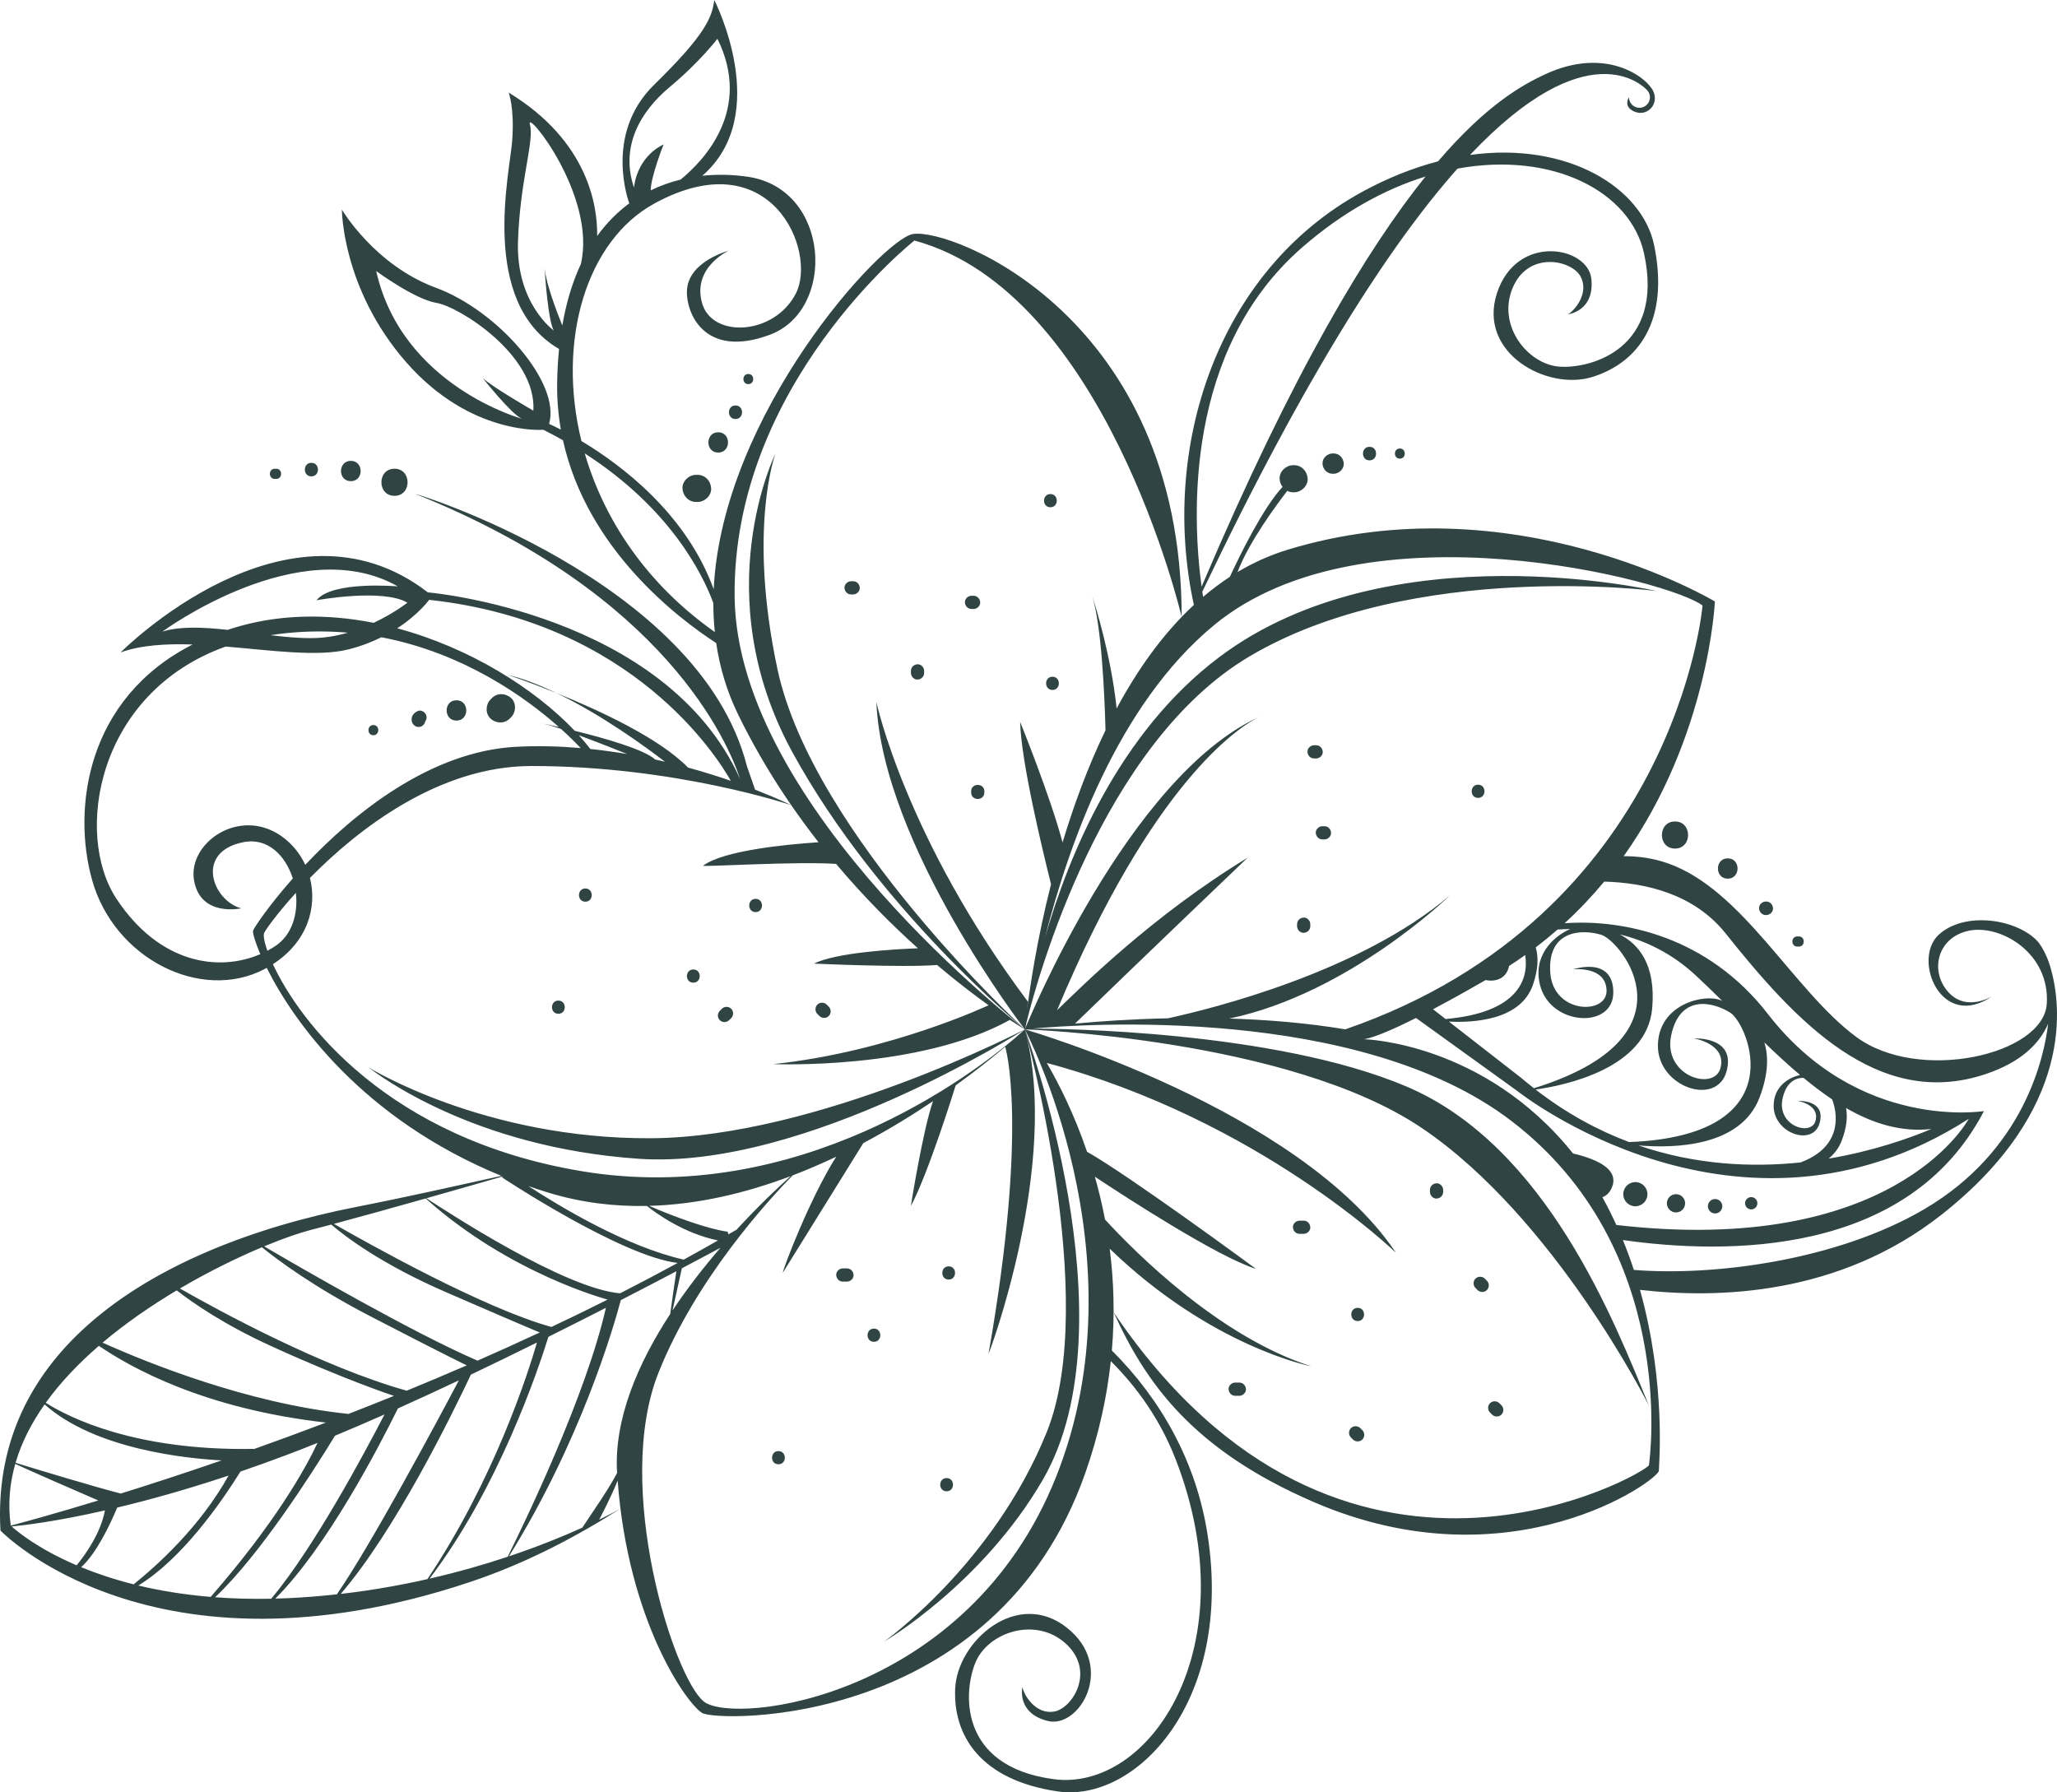 <?xml version="1.0" encoding="UTF-8" standalone="no"?><svg xmlns="http://www.w3.org/2000/svg" xmlns:xlink="http://www.w3.org/1999/xlink" fill="#000000" height="435.7" preserveAspectRatio="xMidYMid meet" version="1" viewBox="0.0 0.0 500.0 435.7" width="500" zoomAndPan="magnify"><defs><clipPath id="a"><path d="M 0 0 L 500 0 L 500 435.68 L 0 435.68 Z M 0 0"/></clipPath></defs><g><g clip-path="url(#a)" id="change1_1"><path d="M 340.262 111.488 C 341.852 111.488 341.852 109.02 340.262 109.02 C 338.672 109.02 338.668 111.488 340.262 111.488 Z M 332.891 111.902 C 335.012 111.902 335.016 108.609 332.891 108.609 C 330.773 108.609 330.77 111.902 332.891 111.902 Z M 323.934 110.223 C 322.641 110.223 321.402 111.359 321.465 112.691 C 321.523 114.031 322.551 115.164 323.934 115.164 C 324.012 115.164 324.086 115.164 324.164 115.164 C 325.453 115.164 326.691 114.027 326.633 112.691 C 326.574 111.355 325.547 110.223 324.164 110.223 C 324.086 110.223 324.012 110.223 323.934 110.223 Z M 419.969 213.586 C 423.145 213.586 423.148 208.645 419.969 208.645 C 416.789 208.645 416.781 213.586 419.969 213.586 Z M 429.223 222.434 C 429.258 222.434 429.293 222.434 429.328 222.434 C 430.188 222.434 431.016 221.676 430.973 220.789 C 430.934 219.895 430.25 219.141 429.328 219.141 C 429.293 219.141 429.258 219.141 429.223 219.141 C 428.359 219.141 427.535 219.898 427.574 220.789 C 427.617 221.68 428.301 222.434 429.223 222.434 Z M 436.871 230.098 C 436.996 230.098 437.121 230.098 437.246 230.098 C 438.836 230.098 438.84 227.625 437.246 227.625 C 437.121 227.625 436.996 227.625 436.871 227.625 C 435.281 227.625 435.281 230.098 436.871 230.098 Z M 407.145 206.27 C 411.383 206.27 411.391 199.684 407.145 199.684 C 402.902 199.684 402.898 206.27 407.145 206.27 Z M 425.676 293.984 C 426.504 293.984 427.172 293.312 427.172 292.488 C 427.172 291.66 426.5 290.992 425.676 290.992 C 424.848 290.992 424.18 291.664 424.18 292.488 C 424.18 293.316 424.852 293.984 425.676 293.984 Z M 416.895 294.965 C 417.863 294.965 418.648 294.18 418.648 293.211 C 418.645 292.242 417.859 291.461 416.895 291.461 C 415.926 291.461 415.141 292.246 415.141 293.215 C 415.145 294.18 415.926 294.965 416.895 294.965 Z M 407.391 294.719 C 408.613 294.715 409.609 293.723 409.609 292.496 C 409.609 291.27 408.613 290.277 407.387 290.277 C 406.16 290.277 405.168 291.273 405.168 292.496 C 405.172 293.723 406.164 294.719 407.391 294.719 Z M 397.512 293.223 C 399.137 293.219 400.449 291.902 400.449 290.281 C 400.449 288.656 399.133 287.344 397.512 287.344 C 395.887 287.344 394.57 288.66 394.57 290.285 C 394.574 291.906 395.891 293.223 397.512 293.223 Z M 497.848 248.852 C 495.785 253.641 491.305 258.168 482.742 261.059 C 456.379 269.965 436.242 247.949 419.453 226.895 C 411.855 217.367 400.176 214.582 389.938 214.301 C 387.051 217.785 383.855 221.18 380.32 224.418 C 394.621 223.406 415.141 227.625 429.746 246.508 C 451.855 275.09 482.242 270.078 482.242 270.078 C 463.758 305.652 419.18 304.945 394.48 301.43 C 395.473 303.863 396.359 306.289 397.148 308.695 C 397.148 308.695 397.148 308.691 397.148 308.691 C 416.609 310.262 446.605 306.375 467.809 293.887 C 491.988 279.648 496.863 257.121 497.848 248.852 Z M 392.891 297.77 L 392.891 297.766 C 459.336 305.426 477.746 273.426 478.551 271.969 C 422.391 308.008 368.738 265.141 368.738 265.141 C 365.762 262.996 348.84 250.797 344.199 247.453 C 339.18 249.969 334.352 252.113 331.609 252.617 C 331.609 252.617 360.637 253.289 382.367 280.387 C 388.359 281.801 393.801 284.336 391.723 288.836 C 391.188 290 390.418 290.691 389.496 291.02 C 390.73 293.254 391.859 295.508 392.891 297.77 Z M 361.105 238.234 C 358.898 239.516 353.809 242.438 348.328 245.328 L 351.379 247.703 C 368.738 246.18 371.688 238.273 370.734 232.156 C 369.457 233.062 368.148 233.953 366.801 234.816 C 366.781 234.906 366.777 234.98 366.754 235.074 C 366.066 237.848 363.617 238.734 361.105 238.234 Z M 447.676 277.246 C 446.973 279.098 445.848 280.527 444.477 281.641 C 455.453 279.789 464.293 276.613 469.469 274.438 C 462.184 275.258 455.32 273.145 448.727 269.34 C 449.113 271.418 448.91 274.012 447.676 277.246 Z M 427.688 266.805 C 423.113 278.801 406.961 279.168 398.266 278.43 C 412.188 283.195 425.82 283.797 437.625 282.57 C 447.098 279.094 447.043 271.805 445.355 267.25 C 443 265.672 440.676 263.898 438.371 261.992 C 436.195 262.02 434.109 263.258 433.289 267.066 C 431.855 273.742 440.336 276.316 441.324 272.395 C 442.316 268.473 436.996 267.605 436.996 267.605 C 436.996 267.605 443.918 267.223 442.293 273.008 C 440.672 278.793 431.027 275.512 431.121 268.727 C 431.184 264.238 434.531 261.988 437.543 261.309 C 434.617 258.84 431.73 256.16 428.863 253.395 C 429.902 256.738 429.863 261.102 427.688 266.805 Z M 419.66 260.48 C 417.238 269.113 402.852 264.215 402.992 254.094 C 403.133 243.977 414.496 241.449 418.344 243.18 C 418.438 243.223 418.539 243.27 418.645 243.316 C 416.512 241.215 414.383 239.141 412.246 237.156 C 406.324 231.648 399.883 228.641 393.707 227.129 C 398.211 229.453 402.562 234.355 401.598 245.145 C 400.289 259.75 380.328 263.852 373.266 264.848 C 380.734 270.637 388.391 274.762 395.988 277.613 C 436.727 276.023 424.82 248.859 420.625 246.195 C 416.316 243.457 408.371 241.66 406.23 251.621 C 404.09 261.578 416.734 265.414 418.215 259.566 C 419.691 253.719 411.762 252.426 411.762 252.426 C 411.762 252.426 422.078 251.852 419.66 260.48 Z M 381.68 225.82 C 380.621 225.84 379.59 225.883 378.602 225.957 C 376.906 227.438 375.141 228.883 373.293 230.285 C 373.297 230.285 373.297 230.281 373.297 230.281 C 373.969 232.582 373.945 235.551 372.609 239.406 C 369.656 247.922 358.461 248.637 352.191 248.336 L 369.738 261.992 C 370.773 262.875 371.812 263.711 372.852 264.527 C 413.184 252.02 394.012 228.664 389.203 227.223 C 384.312 225.762 376.176 226.191 376.82 236.355 C 377.465 246.52 390.68 246.777 390.512 240.75 C 390.348 234.719 382.363 235.629 382.363 235.629 C 382.363 235.629 392.141 232.273 392.152 241.238 C 392.168 250.199 376.992 249.395 374.379 239.617 C 372.496 232.57 377.293 227.738 381.68 225.82 Z M 327.012 250.211 C 407.41 222.461 413.844 147.199 413.844 147.199 C 406.48 141.312 331.969 121.578 295.156 151.914 C 271.598 171.324 259.738 205.445 253.996 227.953 C 259.84 207.652 272.039 178.121 296.234 159.832 C 337.605 128.551 402.645 143.664 402.645 143.664 C 402.645 143.664 343.453 136.012 303.695 159.57 C 267.734 180.883 252.168 237.805 249.523 248.477 C 249.348 249.379 249.219 249.949 249.137 250.156 C 249.996 248.039 274.273 189.012 305.879 174.348 C 301.289 176.668 280.254 189.879 256.945 245.559 C 262.848 239.879 279.961 222.68 303.266 208.488 C 303.266 208.488 278.891 231.777 261.312 248.816 C 267.293 248.262 275.102 247.719 283.914 247.527 C 295.156 245.07 330.664 236.164 352.395 217.699 C 352.395 217.699 327.875 241.539 298.812 247.59 C 307.961 247.867 317.598 248.641 327.012 250.211 Z M 255.355 249.426 L 255.344 249.426 C 255.348 249.426 255.352 249.426 255.355 249.426 Z M 292.074 142.609 C 314.301 90.293 332.43 60.398 346.492 42.91 C 336.703 45.949 326.441 51.492 316.508 60.152 C 287.879 85.098 289.801 125.746 292.074 142.609 Z M 471.879 295.309 C 446.898 314.957 417.406 315.711 398.629 313.535 C 405.031 336.344 403.227 356.18 403.227 357.504 C 403.227 359.68 367.285 385.82 319.359 365.129 C 290.094 352.488 278.609 336.41 270.695 318.996 C 326.285 401.207 400.531 357.805 400.801 356.164 C 401.07 354.527 408.004 303.477 367.305 272.422 C 330.312 244.195 262.938 248.938 250.961 250.035 C 256.914 250.039 309.695 250.453 341.863 264.102 C 375.984 278.578 392.527 321.488 400.801 341.652 C 400.801 341.652 377.859 295.902 345.523 274.141 C 313.191 252.379 249.109 250.219 249.109 250.219 C 249.109 250.219 214.492 205.391 213.02 170.648 C 213.02 170.648 220.18 203.914 249.867 243.5 L 249.629 245.617 C 250.391 239.602 252.105 228.242 255.477 214.93 C 253.52 207.141 248.145 184.953 247.973 175.488 C 247.973 175.488 255.344 193.656 258.277 204.793 C 260.961 195.859 264.383 186.477 268.719 177.512 C 268.496 169.023 267.773 152.262 265.477 144.844 C 266.441 147.824 270.09 159.641 271.426 172.211 C 276.504 162.766 282.684 154.016 290.199 147.047 C 281.961 109.199 295.609 66.094 330.988 46.699 C 337.383 43.195 343.605 40.77 349.551 39.223 C 361.324 25.477 369.992 20.656 375.562 18.066 C 390.25 11.227 400.195 18.676 401.844 22.129 C 403.379 25.352 400.359 28.438 397.305 27.141 C 394.395 25.906 395.957 23.656 395.957 23.656 C 395.957 24.309 396.207 24.961 396.703 25.457 C 397.699 26.453 399.312 26.453 400.309 25.457 C 401.305 24.461 401.305 22.848 400.309 21.852 C 399.211 20.754 385.887 7.438 357.324 37.664 C 381.301 34.363 399.242 45.809 402.078 59.625 C 405.883 78.164 398.105 88.168 387.094 91.625 C 376.086 95.086 359.086 85.797 363.883 71.223 C 368.68 56.645 385.965 59.879 386.809 67.758 C 387.656 75.633 381.176 76.395 381.176 76.395 C 382.996 75.262 386.355 71.02 384.129 67.105 C 381.902 63.195 371.41 60.906 367.645 70.082 C 363.875 79.254 371.441 88.621 379.129 89.133 C 386.816 89.648 404.617 84.672 399.633 61.656 C 396.352 46.523 377.367 36.77 354.281 40.984 C 338.254 59.012 317.734 90.355 292.246 143.84 C 292.312 144.281 292.375 144.695 292.438 145.094 C 294.508 143.332 296.672 141.699 298.938 140.223 C 301.375 134.957 307.008 123.43 311.758 118.355 C 311.336 117.801 311.07 117.113 311.039 116.371 C 310.957 114.594 312.609 113.078 314.332 113.078 C 314.406 113.078 314.484 113.078 314.562 113.078 C 316.406 113.078 317.773 114.59 317.855 116.371 C 317.934 118.152 316.285 119.664 314.562 119.664 C 314.484 119.664 314.406 119.664 314.332 119.664 C 313.809 119.664 313.328 119.535 312.902 119.32 C 310.312 122.668 303.508 131.848 300.816 139.055 C 304.555 136.82 308.547 134.992 312.824 133.68 C 367.828 116.797 416.844 146.203 416.844 146.203 C 416.844 146.203 415.406 178.938 394.668 208.129 C 398.133 208.102 401.734 208.578 405.34 209.832 C 423.609 216.184 435.879 240.691 451.148 252.016 C 466.418 263.344 496.711 256.391 497.516 244.016 C 498.316 231.645 486.27 224.66 478.621 226.23 C 470.977 227.801 469.004 235.863 473.461 241.02 C 477.922 246.18 484.266 242.141 484.266 242.141 C 471.848 250.734 464.73 233.199 471.238 227.227 C 477.512 221.473 489.926 223.344 495.066 228.59 C 495.848 229.383 496.762 230.836 497.547 232.699 C 497.551 232.707 497.617 232.859 497.727 233.141 C 497.773 233.258 497.816 233.371 497.859 233.488 C 497.895 233.586 497.934 233.688 497.973 233.801 C 498.164 234.336 498.344 234.898 498.504 235.484 C 500.883 243.809 504.66 269.527 471.879 295.309 Z M 181.895 93.375 C 183.484 93.375 183.488 90.906 181.895 90.906 C 180.309 90.906 180.305 93.375 181.895 93.375 Z M 178.777 101.855 C 180.898 101.855 180.902 98.562 178.777 98.562 C 176.66 98.562 176.656 101.855 178.777 101.855 Z M 174.578 105.074 C 171.398 105.074 171.395 110.016 174.578 110.016 C 177.758 110.016 177.762 105.074 174.578 105.074 Z M 169.57 115.422 C 169.441 115.422 169.316 115.422 169.188 115.422 C 167.465 115.422 165.812 116.938 165.895 118.715 C 165.973 120.5 167.34 122.012 169.188 122.012 C 169.316 122.012 169.441 122.012 169.57 122.012 C 171.297 122.012 172.945 120.496 172.863 118.715 C 172.785 116.934 171.418 115.422 169.57 115.422 Z M 90.754 178.719 C 92.344 178.719 92.348 176.246 90.754 176.246 C 89.164 176.246 89.164 178.719 90.754 178.719 Z M 66.793 116.414 C 66.906 116.414 67.02 116.414 67.137 116.414 C 68.723 116.414 68.727 113.941 67.137 113.941 C 67.02 113.941 66.906 113.941 66.793 113.941 C 65.203 113.941 65.199 116.414 66.793 116.414 Z M 102.176 176.66 C 102.777 176.496 103.254 175.949 103.363 175.34 C 103.652 174.965 103.785 174.492 103.641 173.961 C 103.426 173.18 102.445 172.477 101.613 172.812 C 100.527 173.25 99.754 174.289 100.148 175.512 C 100.426 176.355 101.289 176.906 102.176 176.66 Z M 75.691 115.797 C 77.812 115.797 77.816 112.504 75.691 112.504 C 73.574 112.504 73.57 115.797 75.691 115.797 Z M 85.277 112.023 C 82.098 112.023 82.094 116.965 85.277 116.965 C 88.457 116.965 88.461 112.023 85.277 112.023 Z M 110.953 175.16 C 114.133 175.16 114.137 170.219 110.953 170.219 C 107.773 170.219 107.77 175.16 110.953 175.16 Z M 123.895 174.676 C 124.008 174.562 124.121 174.449 124.238 174.336 C 125.457 173.113 125.547 170.879 124.238 169.676 C 122.922 168.469 120.883 168.375 119.578 169.676 C 119.465 169.789 119.352 169.906 119.238 170.02 C 118.016 171.238 117.926 173.473 119.238 174.676 C 120.551 175.883 122.594 175.98 123.895 174.676 Z M 95.891 113.938 C 91.652 113.938 91.645 120.527 95.891 120.527 C 100.129 120.527 100.137 113.938 95.891 113.938 Z M 132.074 175.879 C 131.625 175.766 131.227 175.68 130.898 175.633 C 130.898 175.633 131.332 175.719 132.074 175.879 Z M 135.215 168.445 C 131.211 166.523 127.164 164.941 123.348 164.016 C 123.348 164.016 128.398 165.691 135.215 168.445 Z M 132.32 64.473 C 132.324 64.66 132.34 64.859 132.359 65.066 C 132.336 64.688 132.32 64.473 132.32 64.473 Z M 362.688 343.863 C 363.301 344.477 364.344 344.477 364.957 343.863 C 365.574 343.25 365.574 342.211 364.957 341.594 C 364.789 341.426 364.621 341.258 364.453 341.09 C 363.84 340.477 362.797 340.477 362.184 341.09 C 361.566 341.707 361.566 342.746 362.184 343.359 C 362.352 343.527 362.52 343.695 362.688 343.863 Z M 350.793 289.742 C 350.793 289.574 350.793 289.406 350.793 289.238 C 350.793 288.398 350.055 287.594 349.188 287.633 C 348.316 287.672 347.582 288.34 347.582 289.238 C 347.582 289.406 347.582 289.574 347.582 289.742 C 347.582 290.582 348.32 291.387 349.188 291.348 C 350.059 291.309 350.793 290.645 350.793 289.742 Z M 360.922 310.812 C 360.309 310.199 359.266 310.199 358.648 310.812 C 358.035 311.426 358.035 312.469 358.648 313.082 C 358.816 313.25 358.988 313.418 359.156 313.586 C 359.77 314.199 360.812 314.199 361.426 313.586 C 362.039 312.973 362.039 311.93 361.426 311.316 C 361.258 311.148 361.09 310.98 360.922 310.812 Z M 315.883 296.719 C 315.043 296.719 314.238 297.453 314.277 298.32 C 314.316 299.191 314.98 299.926 315.883 299.926 C 316.219 299.926 316.555 299.926 316.891 299.926 C 317.73 299.926 318.535 299.188 318.496 298.32 C 318.457 297.453 317.789 296.719 316.891 296.719 C 316.555 296.719 316.219 296.719 315.883 296.719 Z M 301.246 339.289 C 302.086 339.289 302.895 338.551 302.855 337.684 C 302.816 336.812 302.148 336.078 301.246 336.078 C 300.91 336.078 300.574 336.078 300.238 336.078 C 299.398 336.078 298.594 336.816 298.633 337.684 C 298.672 338.555 299.34 339.289 300.238 339.289 C 300.574 339.289 300.91 339.289 301.246 339.289 Z M 328.371 349.418 C 328.539 349.586 328.707 349.754 328.879 349.922 C 329.488 350.535 330.535 350.535 331.148 349.922 C 331.762 349.305 331.762 348.266 331.148 347.648 C 330.98 347.48 330.812 347.312 330.645 347.145 C 330.027 346.531 328.984 346.531 328.371 347.145 C 327.758 347.762 327.758 348.801 328.371 349.418 Z M 330.012 317.91 C 327.945 317.91 327.941 321.121 330.012 321.121 C 332.078 321.121 332.082 317.91 330.012 317.91 Z M 230.094 359.293 C 228.027 359.293 228.023 362.504 230.094 362.504 C 232.16 362.504 232.164 359.293 230.094 359.293 Z M 189.219 352.73 C 187.152 352.73 187.148 355.941 189.219 355.941 C 191.285 355.941 191.289 352.73 189.219 352.73 Z M 212.43 322.957 C 210.363 322.957 210.359 326.168 212.43 326.168 C 214.496 326.168 214.5 322.957 212.43 322.957 Z M 230.598 307.816 C 228.531 307.816 228.527 311.031 230.598 311.031 C 232.664 311.031 232.668 307.816 230.598 307.816 Z M 205.871 308.324 C 205.535 308.324 205.199 308.324 204.859 308.324 C 204.023 308.324 203.219 309.062 203.258 309.93 C 203.297 310.801 203.961 311.535 204.859 311.535 C 205.199 311.535 205.535 311.535 205.871 311.535 C 206.711 311.535 207.516 310.797 207.477 309.93 C 207.438 309.059 206.77 308.324 205.871 308.324 Z M 135.727 243.223 C 133.66 243.223 133.656 246.434 135.727 246.434 C 137.793 246.434 137.797 243.223 135.727 243.223 Z M 168.527 235.656 C 166.461 235.656 166.457 238.867 168.527 238.867 C 170.594 238.867 170.598 235.656 168.527 235.656 Z M 142.285 215.973 C 140.219 215.973 140.219 219.184 142.285 219.184 C 144.352 219.184 144.355 215.973 142.285 215.973 Z M 199.184 246.973 C 199.797 247.59 200.844 247.59 201.453 246.973 C 202.07 246.359 202.07 245.32 201.453 244.703 C 201.285 244.535 201.117 244.367 200.949 244.199 C 200.336 243.586 199.293 243.586 198.68 244.199 C 198.066 244.812 198.066 245.855 198.68 246.469 C 198.848 246.637 199.016 246.805 199.184 246.973 Z M 183.668 218.496 C 181.602 218.496 181.598 221.711 183.668 221.711 C 185.734 221.711 185.734 218.496 183.668 218.496 Z M 175.465 245.211 C 175.297 245.379 175.129 245.547 174.961 245.715 C 174.348 246.328 174.348 247.371 174.961 247.984 C 175.578 248.598 176.617 248.598 177.23 247.984 C 177.402 247.816 177.57 247.648 177.738 247.48 C 178.352 246.867 178.352 245.82 177.738 245.211 C 177.121 244.594 176.082 244.594 175.465 245.211 Z M 221.422 163.078 C 221.422 163.246 221.422 163.414 221.422 163.582 C 221.422 164.422 222.16 165.227 223.027 165.188 C 223.898 165.148 224.633 164.484 224.633 163.582 C 224.633 163.414 224.633 163.246 224.633 163.078 C 224.633 162.238 223.895 161.434 223.027 161.473 C 222.156 161.512 221.422 162.18 221.422 163.078 Z M 255.324 120.094 C 253.258 120.094 253.258 123.305 255.324 123.305 C 257.391 123.305 257.395 120.094 255.324 120.094 Z M 255.828 167.711 C 257.898 167.711 257.898 164.5 255.828 164.5 C 253.766 164.5 253.762 167.711 255.828 167.711 Z M 206.879 141.285 C 206.039 141.285 205.234 142.027 205.273 142.895 C 205.312 143.762 205.98 144.5 206.879 144.5 C 207.047 144.5 207.215 144.5 207.387 144.5 C 208.223 144.5 209.027 143.762 208.988 142.895 C 208.949 142.023 208.285 141.285 207.387 141.285 C 207.215 141.285 207.047 141.285 206.879 141.285 Z M 236.652 148.031 C 237.492 148.031 238.297 147.293 238.258 146.426 C 238.223 145.555 237.555 144.82 236.652 144.82 C 236.484 144.82 236.316 144.82 236.148 144.82 C 235.309 144.82 234.504 145.559 234.543 146.426 C 234.582 147.297 235.25 148.031 236.148 148.031 C 236.316 148.031 236.484 148.031 236.652 148.031 Z M 239.27 192.66 C 239.27 192.555 239.27 192.453 239.27 192.348 C 239.27 190.281 236.059 190.277 236.059 192.348 C 236.059 192.453 236.059 192.555 236.059 192.66 C 236.059 194.727 239.27 194.73 239.27 192.66 Z M 316.891 223.039 C 316.023 223.078 315.285 223.742 315.285 224.645 C 315.285 224.812 315.285 224.98 315.285 225.148 C 315.285 225.988 316.023 226.793 316.891 226.754 C 317.762 226.715 318.496 226.051 318.496 225.148 C 318.496 224.98 318.496 224.812 318.496 224.645 C 318.496 223.805 317.758 223 316.891 223.039 Z M 359.281 190.742 C 357.215 190.742 357.211 193.953 359.281 193.953 C 361.348 193.953 361.352 190.742 359.281 190.742 Z M 321.523 182.762 C 321.484 181.891 320.82 181.152 319.918 181.152 C 319.75 181.152 319.582 181.152 319.414 181.152 C 318.574 181.152 317.77 181.891 317.809 182.762 C 317.848 183.629 318.516 184.363 319.414 184.363 C 319.582 184.363 319.75 184.363 319.918 184.363 C 320.758 184.363 321.562 183.629 321.523 182.762 Z M 321.938 200.836 C 321.77 200.836 321.602 200.836 321.434 200.836 C 320.594 200.836 319.789 201.574 319.828 202.441 C 319.867 203.309 320.531 204.047 321.434 204.047 C 321.602 204.047 321.77 204.047 321.938 204.047 C 322.777 204.047 323.582 203.309 323.543 202.441 C 323.504 201.57 322.84 200.836 321.938 200.836 Z M 305.879 174.348 C 306.188 174.203 306.496 174.055 306.805 173.922 C 306.805 173.922 306.484 174.039 305.879 174.348 Z M 89.559 259.449 C 91.629 261 114.766 278.902 155.301 281.68 C 195.84 284.457 249.109 250.219 249.109 250.219 C 249.109 250.219 198.75 276.461 158.215 276.684 C 117.68 276.91 89.559 259.449 89.559 259.449 Z M 254.438 348.109 C 241.441 380.316 214.91 399.039 214.91 399.039 C 214.91 399.039 238.699 385.141 253.453 359.746 C 275.684 321.488 249.109 250.219 249.109 250.219 C 249.109 250.219 267.434 315.902 254.438 348.109 Z M 188.98 162.66 C 181.691 128.492 188.488 110.258 188.488 110.258 C 188.488 110.258 171.609 144.352 192.547 182.742 C 213.48 221.133 249.109 250.219 249.109 250.219 C 249.109 250.219 197.578 202.953 188.98 162.66 Z M 173.754 153.641 C 173.512 151.297 173.391 148.949 173.395 146.598 C 170.785 139.512 162.934 123.633 142.141 110.215 C 146.723 125.988 156.871 141.738 173.754 153.641 Z M 141.211 64.141 L 141.199 64.152 C 145.055 47.586 127.691 26.16 128.809 30.266 C 128.867 30.488 128.914 30.727 128.949 30.977 C 129.555 35.367 126.402 44.25 125.91 58.625 C 125.391 73.824 134.617 80.336 134.617 80.336 C 133.297 78.234 132.531 67.691 132.359 65.066 C 132.711 68.973 135.406 75.98 136.68 79.117 C 137.676 73.348 139.227 68.375 141.211 64.141 Z M 106.152 73.641 C 100.801 72.77 91.445 65.887 91.445 65.887 C 97.695 93.82 126.859 101.785 126.859 101.785 C 124.305 100.734 117.281 91.82 117.281 91.82 C 119.266 93.859 129.648 99.824 129.648 99.824 C 130.469 86.301 111.508 74.512 106.152 73.641 Z M 154.113 45.613 C 154.113 45.613 154.504 38.434 161.301 35.105 C 161.301 35.105 158.164 43.039 158.168 46.277 C 160.527 45.121 162.969 44.258 165.445 43.648 C 171.188 38.949 182.902 26.621 174.383 9.426 C 174.383 9.426 170.133 15.035 162.812 21.137 C 155.492 27.234 150.758 35.754 154.113 45.613 Z M 249.109 250.219 C 249.109 250.219 247.781 249.449 245.465 247.922 C 223.359 260.188 187.961 258.66 187.961 258.66 C 216.176 255.715 240.297 244.359 240.297 244.359 L 240.301 244.363 C 236.836 241.879 232.547 238.613 227.777 234.574 C 219.367 235.227 197.859 234.234 197.859 234.234 C 203.34 231.496 217.883 230.703 223.113 230.508 C 216.828 224.859 209.973 218.016 203.23 209.996 C 193.555 209.336 170.441 210.785 170.906 210.434 C 175.832 206.734 191.094 205.258 198.957 204.734 C 196.711 201.859 194.492 198.855 192.328 195.719 C 192.094 195.379 191.859 195.035 191.629 194.691 L 190.762 193.414 C 186.691 187.305 182.844 180.715 179.402 173.652 C 176.656 168.02 174.953 162.199 174.086 156.312 C 164.898 150.359 142.684 133.547 136.848 107.023 C 135.312 106.156 133.738 105.301 132.078 104.469 C 132.078 104.469 114.488 105.977 98.805 88.129 C 83.125 70.277 83.102 50.949 83.102 50.949 C 83.102 50.949 91.055 64.465 105.969 69.953 C 120.883 75.441 136.375 93.027 133.469 103.039 C 133.469 103.039 134.543 103.504 136.328 104.422 C 135.676 100.676 135.348 96.75 135.434 92.641 C 135.488 89.902 135.645 87.301 135.895 84.828 C 116.441 73.52 123.918 42.07 124.5 34.203 C 125.094 26.195 123.645 22.5 123.645 22.5 C 143.055 34.324 145.266 50.172 145.152 57.371 C 147.48 54.137 150.129 51.512 152.98 49.414 L 152.961 49.422 C 152.961 49.422 146.605 32.742 158.973 20.633 C 171.344 8.527 173.105 4.297 173.617 -0.004 C 173.617 -0.004 187.926 27.777 170.707 42.727 C 174.477 42.324 178.242 42.441 181.836 42.977 C 201.852 45.945 203.344 75.312 187.156 81.363 C 170.973 87.41 166.566 75.691 167 70.324 C 167.434 64.957 173.348 62.082 177.172 60.902 C 177.172 60.902 168.223 64.973 170.645 73.645 C 173.062 82.32 188.262 81.547 193.469 71.301 C 198.676 61.059 187.41 33.926 158.996 49.508 C 142.625 58.488 135.27 82.578 141.328 107.203 C 150.965 112.977 166.824 124.848 173.48 143.246 C 175.512 100.531 214.422 58.207 221.879 56.891 C 231.137 55.258 287.23 76.984 287.23 149.961 C 287.23 149.961 268.773 71.016 222.266 58.469 C 222.266 58.469 177.891 93.469 178.57 145.23 C 179.242 196.629 249.109 250.219 249.109 250.219 Z M 192.172 285.902 C 181.383 289.977 169.715 292.805 157.777 293.121 C 164.316 295.945 172.227 298.77 176.84 299.395 C 176.84 299.395 176.965 299.672 177.098 300.035 C 177.691 299.691 178.289 299.348 178.887 298.996 L 178.887 299.078 C 184.398 293.066 189.328 288.453 192.172 285.902 Z M 175.113 303.32 C 172.855 304.531 169.66 306.238 165.738 308.309 L 163.473 318.543 C 167.141 313.02 171.184 307.875 175.113 303.32 Z M 162.91 319.395 C 163.59 314.422 164.105 310.984 164.406 309.012 C 160.492 311.074 155.934 313.453 150.902 316.043 C 149.082 322.867 141.051 350.469 123.707 378.312 C 131.004 375.867 137.047 373.383 141.551 371.34 C 144.203 367.285 147.582 362.574 149.996 358.07 C 149.996 358.062 149.996 358.055 149.996 358.047 C 149.188 344.934 155.121 331.328 162.91 319.395 Z M 123.406 378.414 C 127.344 370.488 142.43 339.355 147.277 317.898 C 142.879 320.148 138.188 322.523 133.301 324.957 C 130.715 333.289 121.113 361.746 104.414 383.734 C 111.41 382.137 117.777 380.289 123.406 378.414 Z M 103.895 383.855 C 120.059 359.688 128.246 334.176 130.523 326.336 C 125.312 328.914 119.914 331.547 114.457 334.145 C 109.867 343.898 96.02 372.168 82.816 387.449 C 90.32 386.59 97.367 385.328 103.895 383.855 Z M 81.891 387.547 C 90.367 375.199 106.094 345.82 111.539 335.531 C 106.598 337.867 101.625 340.164 96.715 342.371 C 91.883 352.176 79.387 376.156 66.926 388.586 C 67.957 388.559 68.984 388.531 70.043 388.484 C 74.102 388.293 78.047 387.969 81.891 387.547 Z M 65.93 388.621 C 76.172 376.41 88.461 353.5 93.465 343.82 C 89.375 345.637 85.344 347.371 81.426 349 C 75.648 358.445 63.02 378.141 52.293 388.258 C 56.547 388.578 61.082 388.719 65.93 388.621 Z M 51.211 388.172 C 66.777 370.297 74.074 357.328 77.188 350.734 C 74.789 351.703 72.441 352.625 70.164 353.484 C 66.105 355.023 62.199 356.426 58.453 357.707 C 53.688 365.352 44.207 378.961 33.629 385.406 C 38.789 386.645 44.648 387.625 51.211 388.172 Z M 32.484 385.117 C 37.883 380.793 48.602 371.246 55.555 358.684 C 45.184 362.137 36.109 364.645 28.492 366.461 C 26.758 370.605 23.465 377.574 19.73 380.953 C 23.363 382.445 27.605 383.887 32.484 385.117 Z M 18.625 380.496 C 20.918 377.684 24.484 372.605 25.504 367.156 C 13.742 369.828 5.934 370.762 2.844 371.055 C 3.938 372.051 9 376.379 18.625 380.496 Z M 2.621 370.848 C 5.477 370.094 13.012 368.055 23.898 364.738 C 19.395 362.789 7.816 357.758 3.711 355.844 C 2.348 360.625 1.891 365.633 2.617 370.844 C 2.617 370.844 2.621 370.848 2.621 370.848 Z M 3.785 355.582 C 8.496 357.027 22.871 361.402 29.363 363.051 C 36.508 360.82 44.773 358.137 53.875 354.992 C 45.305 354.539 23.094 352.301 10.844 341.383 C 7.695 345.844 5.242 350.586 3.785 355.582 Z M 11.121 340.992 C 16.82 344.602 32.91 352.711 61.703 352.195 C 61.703 352.195 61.688 352.227 61.668 352.262 C 67.285 350.262 73.156 348.109 79.23 345.801 C 49.578 342.434 31.867 332.473 24.031 327.148 C 19.141 331.375 14.699 336.008 11.121 340.992 Z M 24.934 326.371 C 35.664 331.199 60.113 341.137 84.609 343.684 C 84.609 343.684 84.586 343.723 84.574 343.746 C 88.242 342.32 91.973 340.844 95.758 339.309 C 95.684 339.285 83.812 335.387 65.91 327.211 C 54.555 322.023 46.992 316.809 42.957 313.668 C 36.82 317.324 30.602 321.582 24.934 326.371 Z M 43.734 313.207 C 53.535 318.793 78.344 332.289 98.801 338.031 C 98.801 338.031 98.789 338.051 98.777 338.082 C 103.602 336.102 108.5 334.039 113.457 331.891 C 113.426 331.875 109.293 329.949 90.113 320.008 C 76.07 312.73 67.48 306.266 63.668 303.188 C 57.832 305.641 50.855 309.02 43.734 313.207 Z M 64.207 302.965 C 73.047 308.148 100.422 324.004 116.039 330.73 C 116.039 330.73 116.031 330.742 116.02 330.77 C 121.039 328.566 126.105 326.277 131.199 323.898 C 131.129 323.871 129.039 323.055 108.473 314.133 C 92.703 307.289 83.906 300.574 80.523 297.672 C 78.695 298.16 76.988 298.605 75.461 298.996 C 72.844 299.664 68.914 301.008 64.207 302.965 Z M 81.164 297.5 C 89.348 302.195 117.66 318.074 134.023 322.551 C 134.023 322.551 134.016 322.57 134.016 322.57 C 138.57 320.418 143.141 318.195 147.711 315.902 C 147.688 315.895 123.992 309.699 103.473 291.324 C 95.973 293.445 87.805 295.723 81.164 297.5 Z M 103.645 291.273 C 108.766 294.605 137.188 313.227 150.719 314.379 C 155.402 311.992 160.078 309.531 164.727 306.996 C 150.918 305.379 121.945 286.148 121.945 286.148 L 122.316 286.012 C 122.281 285.996 122.242 285.98 122.207 285.965 C 118.449 287.051 111.434 289.07 103.645 291.273 Z M 128.441 288.316 C 136.07 293.281 152.297 303.062 166.203 306.188 C 168.988 304.66 171.766 303.105 174.527 301.523 C 166.156 299.832 159.297 294.777 157.246 293.141 C 149.32 293.301 141.281 292.352 133.305 289.906 C 131.648 289.402 130.027 288.867 128.441 288.316 Z M 64.992 231.113 C 65.656 230.762 66.301 230.379 66.914 229.973 C 71.047 227.234 72.492 222.027 71.918 217.035 C 67.453 221.957 64.723 225.77 64.227 226.73 C 63.957 227.258 64.184 228.82 64.992 231.113 Z M 63.281 231.93 C 61.91 228.727 61.375 226.633 61.516 226.215 C 61.758 225.492 65.266 220.219 71.172 213.535 C 69.41 207.973 65.09 203.578 59.254 204.699 C 47.258 207.004 51.609 218.902 58.641 220.801 C 58.641 220.801 48.699 223.012 47.16 213.984 C 45.621 204.957 58.051 196.133 68.281 203.16 C 70.887 204.953 72.898 207.414 74.203 210.223 C 85.898 197.812 104.574 182.586 125.562 181.523 C 130.855 181.258 136.086 181.402 141.145 181.836 C 140.125 180.75 138.508 179.117 136.367 177.188 C 134.695 176.621 133.211 176.16 132.074 175.879 C 132.945 176.066 134.254 176.352 135.844 176.719 C 127.824 169.605 112.84 158.762 92.707 154.906 C 90.367 156.066 87.676 157.117 84.586 157.883 C 77.195 159.707 66.004 158.102 54.852 157.164 C 23.441 168.438 17.957 202.84 28.316 218.488 C 38.797 234.324 53.203 236.289 63.281 231.93 Z M 69.707 153.891 C 68.363 154.023 67.059 154.199 65.777 154.402 C 70.383 154.953 74.793 155.336 78.488 154.977 C 80.594 154.773 82.637 154.348 84.559 153.793 C 79.836 153.387 74.887 153.367 69.707 153.891 Z M 55.367 153.109 C 55.613 153.027 55.844 152.938 56.094 152.855 C 67.473 149.203 79.418 149.145 90.832 151.395 C 95.781 149.066 99.031 146.5 99.031 146.5 C 93.035 142.957 76.945 145.906 76.945 145.906 C 80.691 141.121 96.699 142.539 96.699 142.539 C 72.816 128.98 39.457 153.539 39.457 153.539 C 43.727 152.195 49.398 152.453 55.367 153.109 Z M 96.555 152.727 C 114.137 157.441 129.945 167.352 139.703 177.641 C 146.977 179.438 156.527 182.156 159.254 184.617 C 160.059 184.793 160.848 184.977 161.633 185.16 C 156.57 181.273 146.031 173.625 135.215 168.445 C 145.664 172.664 160.262 179.418 167.25 186.586 C 171.062 187.629 174.547 188.73 177.641 189.797 C 174.363 183.988 153.781 151.172 104.309 145.809 C 104.309 145.809 101.816 149.309 96.555 152.727 Z M 152.457 183.297 C 149.949 182.281 145.207 180.391 140.703 178.73 C 141.711 179.84 142.641 180.953 143.496 182.062 C 146.562 182.383 149.555 182.801 152.457 183.297 Z M 246.742 252.316 L 249.109 250.219 C 257.922 282.57 240.137 329.918 240.297 329.008 C 250.129 273.07 244.34 254.441 244.34 254.441 L 244.355 254.43 C 241.477 256.867 237.375 260.172 232.301 263.836 C 232.301 263.836 225.664 285.285 221.402 293.16 C 221.402 293.16 224.312 274.707 226.793 267.672 C 221.773 271.051 216.074 274.562 209.848 277.863 L 190.285 309.371 C 190.285 308.512 196.875 291.219 203.258 281.176 C 199.848 282.793 196.312 284.32 192.676 285.711 C 186.699 291.801 169.109 310.938 160.055 333.699 C 149.039 361.383 163.727 407.68 171.066 413.598 C 178.41 419.512 235.316 412.781 256.73 358.934 C 278.148 305.09 249.109 250.219 249.109 250.219 C 249.109 250.219 315.816 269.461 339.32 304.531 C 339.32 304.531 306.109 272.234 254.449 258.387 C 257.41 263.484 261.109 270.824 264.23 279.969 C 274.527 285.773 305.309 308.445 305.309 308.445 C 296.027 305.547 273.77 291.094 266.129 286.031 C 267.066 289.32 267.902 292.793 268.602 296.441 C 275.969 304.469 296.41 324.996 318.73 332.121 C 318.73 332.121 294.516 327.484 269.734 303.527 C 270.723 311.176 271.016 319.469 270.262 328.277 C 282.25 340.211 290.793 355.41 293.523 373.035 C 299.871 413.934 275.887 438.207 257.16 435.469 C 238.434 432.734 231.676 422.012 232.176 410.484 C 232.672 398.953 247.195 386.137 259.266 395.609 C 271.336 405.082 262.41 420.234 254.715 418.344 C 247.023 416.457 248.512 410.105 248.512 410.105 C 248.957 412.203 251.805 416.809 256.238 416.047 C 260.676 415.285 266.398 406.199 259.059 399.531 C 251.715 392.863 240.336 396.789 237.23 403.844 C 234.129 410.895 232.746 429.328 256.082 432.477 C 279.422 435.629 303.438 400.387 285.812 354.836 C 282.086 345.215 276.496 337.332 270.008 330.863 C 269.078 339.488 267.137 348.582 263.812 358.047 C 242.031 420.129 174.5 418.656 170.688 416.398 C 166.945 414.18 152.699 394.164 150.133 359.91 C 148.465 364.098 145.66 369.371 145.637 369.414 C 148.988 367.777 150.805 366.719 150.805 366.719 C 140.332 373.379 128.137 379.926 114.242 384.562 C 36.914 410.363 0.113 372.055 0.113 372.055 C -1.051 351.695 6.773 335.895 19.461 323.816 C 19.383 323.762 19.32 323.723 19.281 323.703 C 19.277 323.699 19.355 323.742 19.477 323.801 C 36.406 307.695 61.988 298.219 86.461 293.41 C 99.918 290.766 113.031 287.777 121.879 285.832 C 88.02 271.973 71.309 248.238 64.832 235.266 C 64.641 235.371 64.457 235.48 64.258 235.586 C 48.855 243.629 27.699 233.043 22.359 213.824 C 17.547 196.504 21 169.816 46.809 156.664 C 40.383 156.445 34.289 156.805 29.324 158.586 C 29.324 158.586 69.848 117.66 103.996 143.992 C 103.996 143.992 161.688 148.902 179.906 189.375 C 177.043 180.648 161.844 144.449 101.102 120.117 C 99.016 119.281 169.922 140.703 181.547 186.203 L 183.543 191.949 C 189.082 194.102 192.328 195.719 192.328 195.719 C 192.328 195.719 164.258 186.203 129.188 186.203 C 106.664 186.203 86.992 201.551 75.34 213.414 C 77.16 220.57 74.703 228.996 66.336 234.367 C 72.789 248.332 94.199 276.801 141.352 284.684 C 194.195 293.516 236.52 261.02 246.742 252.316 Z M 265.238 144.117 C 265.293 144.273 265.348 144.441 265.398 144.605 C 265.297 144.289 265.238 144.117 265.238 144.117" fill="#304543"/></g></g></svg>
